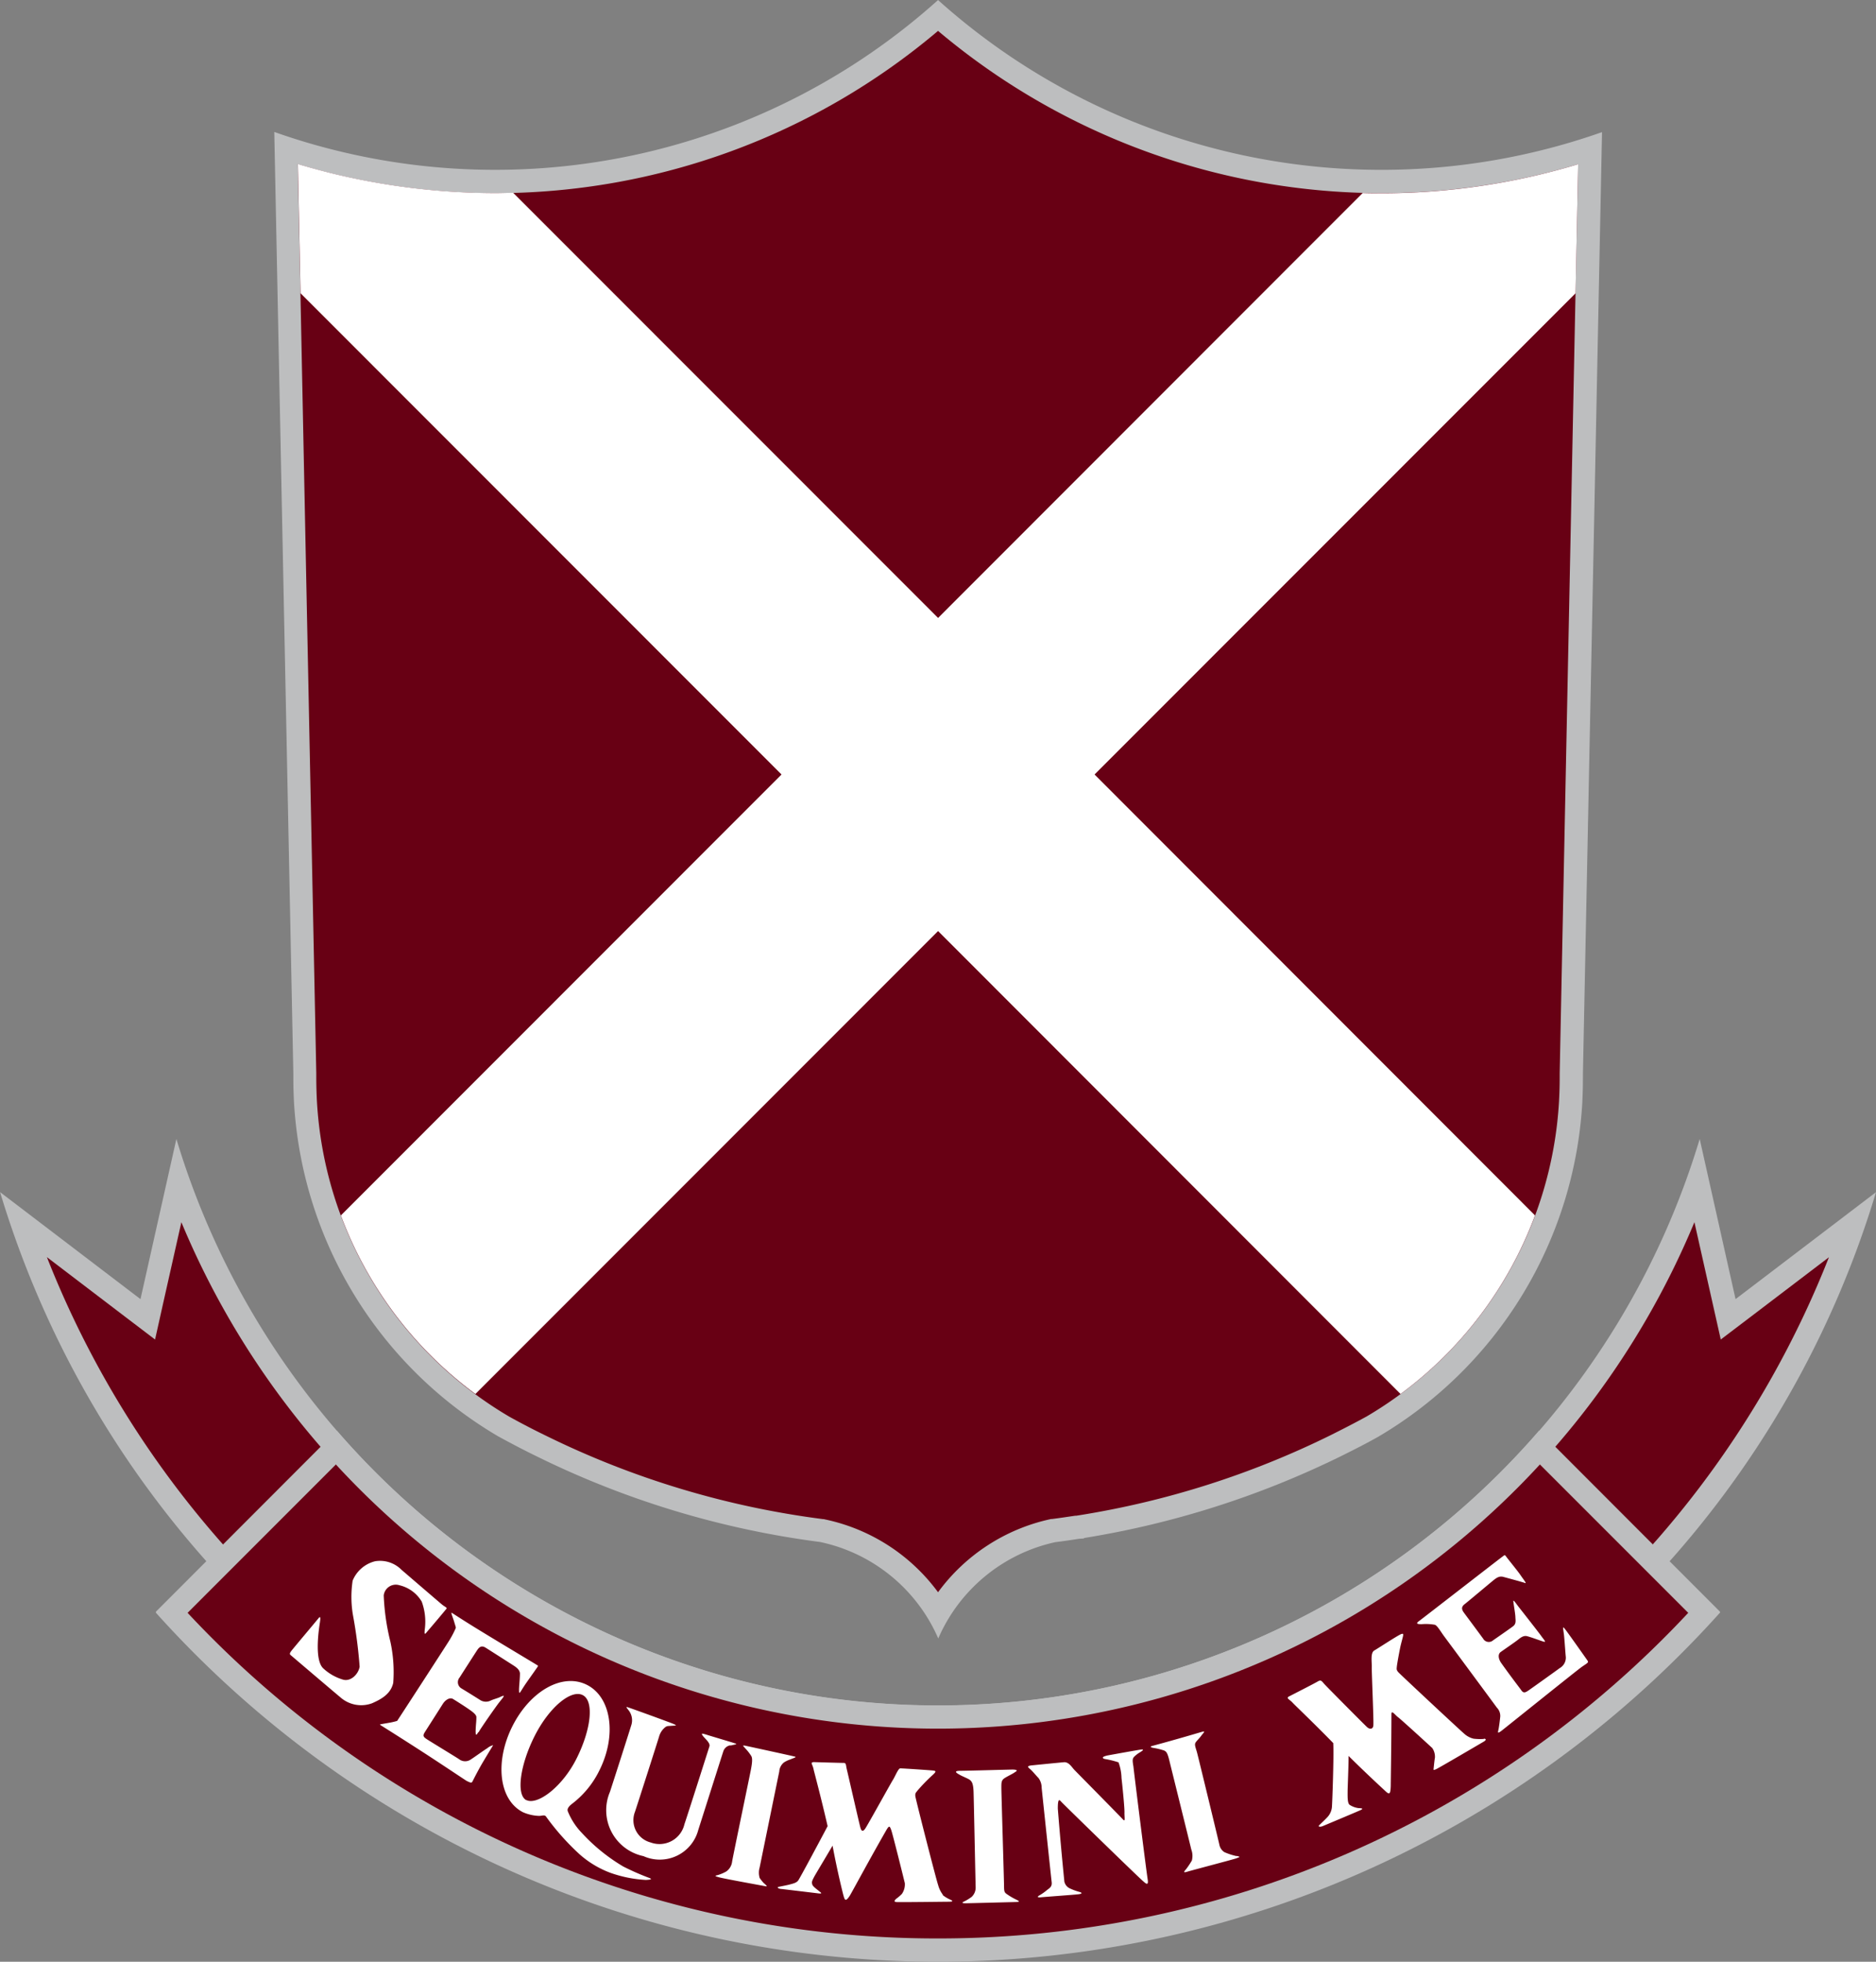 <svg xmlns="http://www.w3.org/2000/svg" xmlns:xlink="http://www.w3.org/1999/xlink" xmlns:svgjs="http://svgjs.dev/svgjs" width="44" height="46"><rect width="100%" height="100%" fill="#808080" stroke="none"/><svg xmlns="http://www.w3.org/2000/svg" width="44" height="46" viewBox="0 0 44 46"><path d="M37.574 3.101h-.008a15.571 15.571 0 01-15.565-3.1A15.543 15.543 0 017.842 3.518a15.247 15.247 0 01-1.4-.421h-.009l.447 22.071v.119c0 .179.006.358.014.534a9.737 9.737 0 004.79 7.859c.292.16.589.316.889.462a21.187 21.187 0 006.663 2.016 3.9 3.9 0 012.77 2.262 3.9 3.9 0 012.744-2.258c.188-.023.375-.051.564-.08l.109-.006v-.011a21.326 21.326 0 006.013-1.912c.3-.148.6-.3.891-.464a9.739 9.739 0 004.786-7.856v-.014c.008-.175.013-.347.013-.524v-.109z" fill="#bdbebf"/><path d="M22.001 37.336a4.421 4.421 0 00-2.658-1.709l-.022-.006h-.02a20.642 20.642 0 01-6.493-1.954 17.523 17.523 0 01-.863-.448 9.177 9.177 0 01-4.513-7.418 11.313 11.313 0 01-.014-.51v-.131L6.985 3.849c.242.074.482.138.723.2a16.225 16.225 0 003.907.481A16.087 16.087 0 0022.001.724a16.151 16.151 0 0010.406 3.805 15.969 15.969 0 004.607-.678l-.433 21.321v.119c0 .163-.005.331-.014.5v.01a9.177 9.177 0 01-4.517 7.415c-.277.152-.567.3-.859.446a20.689 20.689 0 01-5.861 1.866l-.082.013h-.025c-.173.025-.359.054-.551.078h-.024l-.023.006a4.437 4.437 0 00-2.624 1.711" fill="#680014"/><path d="M22 44.31a22.981 22.981 0 0022-16.355l-3.294 2.508-.841-3.756a18.654 18.654 0 01-35.728 0l-.842 3.756-3.293-2.509a22.981 22.981 0 0022 16.36" fill="#bdbebf"/><path d="M22 43.764a22.219 22.219 0 01-13.5-4.52 22.673 22.673 0 01-7.4-9.766l1.861 1.418.676.514.185-.83.432-1.921a19.381 19.381 0 006.188 8 19.184 19.184 0 0023.112 0 19.347 19.347 0 006.187-8l.432 1.923.186.828.676-.513 1.861-1.416a22.7 22.7 0 01-7.4 9.762 22.23 22.23 0 01-13.5 4.518" fill="#680014"/><path d="M40.341 37.792l-4.242-4.247a18.642 18.642 0 01-28.2 0l-4.242 4.247v.025a24.645 24.645 0 0036.687-.006z" fill="#bdbebf"/><path d="M22 45.454a24.039 24.039 0 01-17.6-7.635l3.478-3.479a19.189 19.189 0 0028.239 0l3.479 3.479a24.052 24.052 0 01-17.6 7.635" fill="#680014"/><path d="M32.402 4.532c-.148 0-.3 0-.442-.006l-9.958 9.964-9.965-9.968c-.139 0-.28.006-.42.006a16.22 16.22 0 01-3.907-.481c-.24-.062-.48-.126-.723-.2l.062 3.029L18.33 18.161 7.995 28.5a9.186 9.186 0 003.156 4.187l10.851-10.855 10.846 10.855a9.171 9.171 0 003.154-4.187l-10.33-10.339L36.953 6.877l.061-3.026a15.969 15.969 0 01-4.612.681m-21.18 36.091c.062-.111.41-.608.489-.708.117-.146.151-.181.024-.125-.037.024-.156.053-.222.084a.251.251 0 01-.244-.006 28.193 28.193 0 00-.458-.284.17.17 0 01-.033-.247c.2-.312.39-.608.415-.645.066-.1.126-.1.2-.054s.552.352.627.4.167.105.175.2c0 .142-.026.331-.021.409 0 .1.029.028.109-.094.056-.089.22-.315.267-.384s.072-.095.066-.113c-.076-.049-.795-.477-1.335-.807a25.826 25.826 0 01-.689-.434c-.017.006.023.095.056.2.043.144.045.14.041.162a2.237 2.237 0 01-.158.3c-.073.119-1.152 1.781-1.216 1.876a1.616 1.616 0 01-.2.046l-.195.034c.012 0-.028 0 .011.023.073.045.54.339 1.031.657.462.3.925.612.983.647.1.049.115.051.138.011.093-.185.172-.331.251-.464 0 0 .168-.282.233-.384a.329.329 0 00-.136.069c-.131.084-.287.2-.388.265a.232.232 0 01-.278-.008c-.108-.07-.669-.411-.75-.464s-.106-.08-.054-.163c.022-.037.206-.322.425-.668.064-.1.168-.158.239-.115s.264.166.348.224.2.135.2.2c0 .106-.008.127-.016.281-.008.173.016.152.059.074m6.6 3.413a.422.422 0 010-.238c.023-.111.436-2.135.461-2.252a.293.293 0 01.113-.216.645.645 0 01.138-.066c.118-.048.171-.058.1-.072-.043-.013-1.015-.224-1.142-.251-.1-.02-.044.013 0 .068a1.085 1.085 0 01.136.175c.026.051.026.133-.014.337s-.421 2.03-.437 2.137a.329.329 0 01-.136.23.921.921 0 01-.222.091c-.051.012-.042.02.039.043.108.033 1 .193 1.086.21s.036-.014-.031-.078a.965.965 0 01-.093-.118m-.682-3.1c.154-.035.171-.033.085-.058-.069-.024-.576-.173-.657-.2-.1-.029-.119-.033-.076.029s.181.166.155.248-.509 1.6-.586 1.825a.6.6 0 01-.791.429.54.54 0 01-.37-.717c.085-.255.536-1.664.567-1.769a.427.427 0 01.15-.222c.041-.027.048-.021.158-.029.078-.006.127 0 .033-.041s-.958-.354-1.062-.388c-.08-.029-.035.01.013.076a.376.376 0 01.056.337c-.035.117-.369 1.16-.5 1.563a1.1 1.1 0 00.785 1.51.934.934 0 001.286-.616c.116-.362.566-1.781.588-1.845a.206.206 0 01.166-.138m-7.909-1.463a3.352 3.352 0 00-.068-.971A5.336 5.336 0 019 37.41a.285.285 0 01.372-.237.828.828 0 01.519.382 1.37 1.37 0 01.076.618c-.025.205 0 .146.093.039.078-.09.328-.386.409-.486.028-.029-.038-.048-.1-.1-.087-.072-.952-.816-.952-.816a.708.708 0 00-.622-.2.77.77 0 00-.524.454 2.532 2.532 0 00.008.812 11.215 11.215 0 01.156 1.206c-.031.183-.218.362-.4.3a1.154 1.154 0 01-.46-.267c-.215-.218-.084-.986-.071-1.075s.016-.154-.029-.1c-.089.111-.587.7-.649.781-.039.059-.036.069.011.106.107.091.958.816 1.156.981a.736.736 0 00.729.133c.269-.115.445-.245.5-.475m5.974 4.557a5.96 5.96 0 01-.577-.255 4.257 4.257 0 01-.975-.791 1.567 1.567 0 01-.328-.508c-.024-.07.059-.14.1-.171a2.188 2.188 0 00.64-.78c.414-.822.285-1.72-.29-2.01s-1.331.144-1.746.966-.328 1.726.245 2.02a1.026 1.026 0 00.365.086c.081.006.144-.041.183.025a5.777 5.777 0 00.771.867 2.288 2.288 0 00.729.442 2.963 2.963 0 00.835.168c.145-.008.156-.021.048-.059m-2.852-1.811c-.242-.127-.148-.822.193-1.5s.859-1.105 1.132-.963.191.817-.148 1.49-.923 1.1-1.177.969m22.463-1.432a1.281 1.281 0 01-.246-.006.5.5 0 01-.2-.1c-.091-.074-1.511-1.4-1.561-1.455s-.044-.078-.039-.13c.008-.088.074-.433.09-.5.06-.247.094-.3.007-.265s-.557.345-.629.384c-.09.058-.051.273-.055.391s.047 1.237.037 1.356c0 .084-.071.121-.155.041s-.942-.943-1-1.009-.074-.1-.152-.053-.651.339-.651.339c-.111.051-.013.072.063.156.032.039.475.456.954.948.018.312-.024 1.436-.031 1.5a.4.4 0 01-.091.22c-.047.056-.181.179-.21.21s.023.043.088.016.808-.339.875-.37.078-.047-.038-.051a.494.494 0 01-.213-.08c-.043-.043-.044-.152-.043-.3 0-.111.025-.655.022-.844.432.429.853.814.885.844.074.062.1.056.105-.15 0-.088.014-.916.016-1.675 0-.106.086.023.158.076s.744.668.8.721a.363.363 0 01.062.228c-.009.041-.021.158-.03.245-.005.043-.009.053.064.019s1.048-.606 1.109-.642.065-.064.008-.072m2.432-1.824c-.078-.111-.419-.594-.517-.725s-.049-.018-.033.179c.019.22.027.364.037.46a.281.281 0 01-.143.257c-.108.08-.64.46-.725.519s-.127.076-.181-.006c-.024-.035-.23-.3-.461-.625-.073-.1-.089-.213-.018-.265s.335-.23.421-.3.145-.088.207-.069c.1.026.294.1.376.125s0-.056-.05-.128-.464-.6-.529-.682-.132-.189-.128-.135.046.29.048.366.025.158-.053.218-.4.282-.47.331a.152.152 0 01-.234-.041c-.216-.294-.425-.573-.45-.608-.075-.1-.043-.154.024-.205s.6-.5.674-.559.136-.1.23-.074.444.119.5.141-.018-.061-.106-.191c-.054-.08-.27-.345-.318-.409s-.04-.062-.1-.017c-.135.1-1.877 1.453-1.953 1.508s-.066.076.056.076a1.209 1.209 0 01.312.014c.061.023.136.161.221.275s1.173 1.585 1.232 1.667a.278.278 0 01.08.214c-.009.084-.021.185-.036.273s-.048.14.064.058c.078-.059 1.773-1.422 1.885-1.5s.16-.1.142-.131m-8.241 4.568a1.492 1.492 0 01-.285-.093.268.268 0 01-.117-.175c-.021-.1-.493-2.047-.522-2.155s-.067-.185-.038-.235.1-.109.149-.183c.08-.093.074-.093-.037-.061a51.11 51.11 0 01-1.1.312c-.1.021-.064.043.013.055a1.521 1.521 0 01.242.06c.043.024.072.037.119.23s.491 1.981.515 2.088a.432.432 0 01.014.261 1.884 1.884 0 01-.133.2c-.061.069-.071.092.029.061s1.066-.284 1.139-.31c.091-.034.117-.037.013-.059m-6.888.91a.644.644 0 01-.111-.228c-.041-.109-.524-2-.534-2.079s.019-.091.049-.134a4.26 4.26 0 01.335-.347c.125-.109.1-.118.012-.126s-.681-.049-.751-.049c-.046 0-.113.177-.173.273s-.582 1.042-.646 1.137c-.047.069-.087.082-.116-.023s-.3-1.294-.32-1.374-.01-.141-.068-.141c-.094 0-.708-.019-.708-.019-.091.013-.024.043 0 .175.011.049.181.684.328 1.327-.143.271-.649 1.22-.69 1.274s-.105.07-.222.1c-.069.016-.187.039-.236.049s-.01.043.051.049.767.091.843.1c.1.014.14.012.064-.039-.035-.034-.156-.113-.17-.166s-.015-.069.051-.191c.056-.1.335-.563.425-.719.111.6.244 1.13.255 1.167.027.094.044.173.153 0 .068-.115.482-.886.866-1.553.056-.088.067-.072.1.014s.305 1.182.321 1.252a.392.392 0 01-.069.252.966.966 0 01-.132.113c-.029.027-.074.072.006.078s1.144-.008 1.212-.008c.106 0 .129-.013.048-.049a.865.865 0 01-.175-.105m1.745.115a1.539 1.539 0 01-.26-.152c-.035-.031-.048-.049-.048-.175 0-.111-.063-2.188-.063-2.3s0-.162.044-.207.219-.121.275-.165c.1-.055-.008-.061-.061-.061s-1.08.029-1.212.029c-.1 0-.169.014-.036.086.059.039.225.1.26.135s.071.07.078.274.045 2.12.049 2.229a.3.3 0 01-.093.232 1.126 1.126 0 01-.178.109c-.065.029-.045.041.039.041s1.1-.027 1.179-.029.089-.016.026-.045m2.722-3.154c-.008-.082-.028-.148.016-.2a.644.644 0 01.124-.1c.039-.023.152-.089.044-.076-.068.008-.681.119-.774.136-.139.029-.15.061-.081.084a2.16 2.16 0 01.327.08 1.139 1.139 0 01.07.368c.019.158.077.735.069.818 0 .123.024.22-.038.15s-1.085-1.105-1.14-1.163-.126-.185-.24-.176-.739.072-.739.072c-.135.012-.117.039-.059.086s.156.17.2.212a.382.382 0 01.074.228c.013.131.221 2.094.235 2.213s-.061.144-.126.2a1.238 1.238 0 01-.178.121c-.036.028-.028.043.063.034s.767-.058.85-.068c.131-.013.1-.043.035-.059a1.357 1.357 0 01-.208-.076.232.232 0 01-.138-.162 80.643 80.643 0 01-.154-1.714c0-.245.036-.212.081-.16s1.87 1.829 1.921 1.863c.073.068.124.1.108-.028-.043-.275-.333-2.6-.339-2.684" fill="#fff"/></svg><style>@media (prefers-color-scheme:light){:root{filter:none}}@media (prefers-color-scheme:dark){:root{filter:none}}</style></svg>